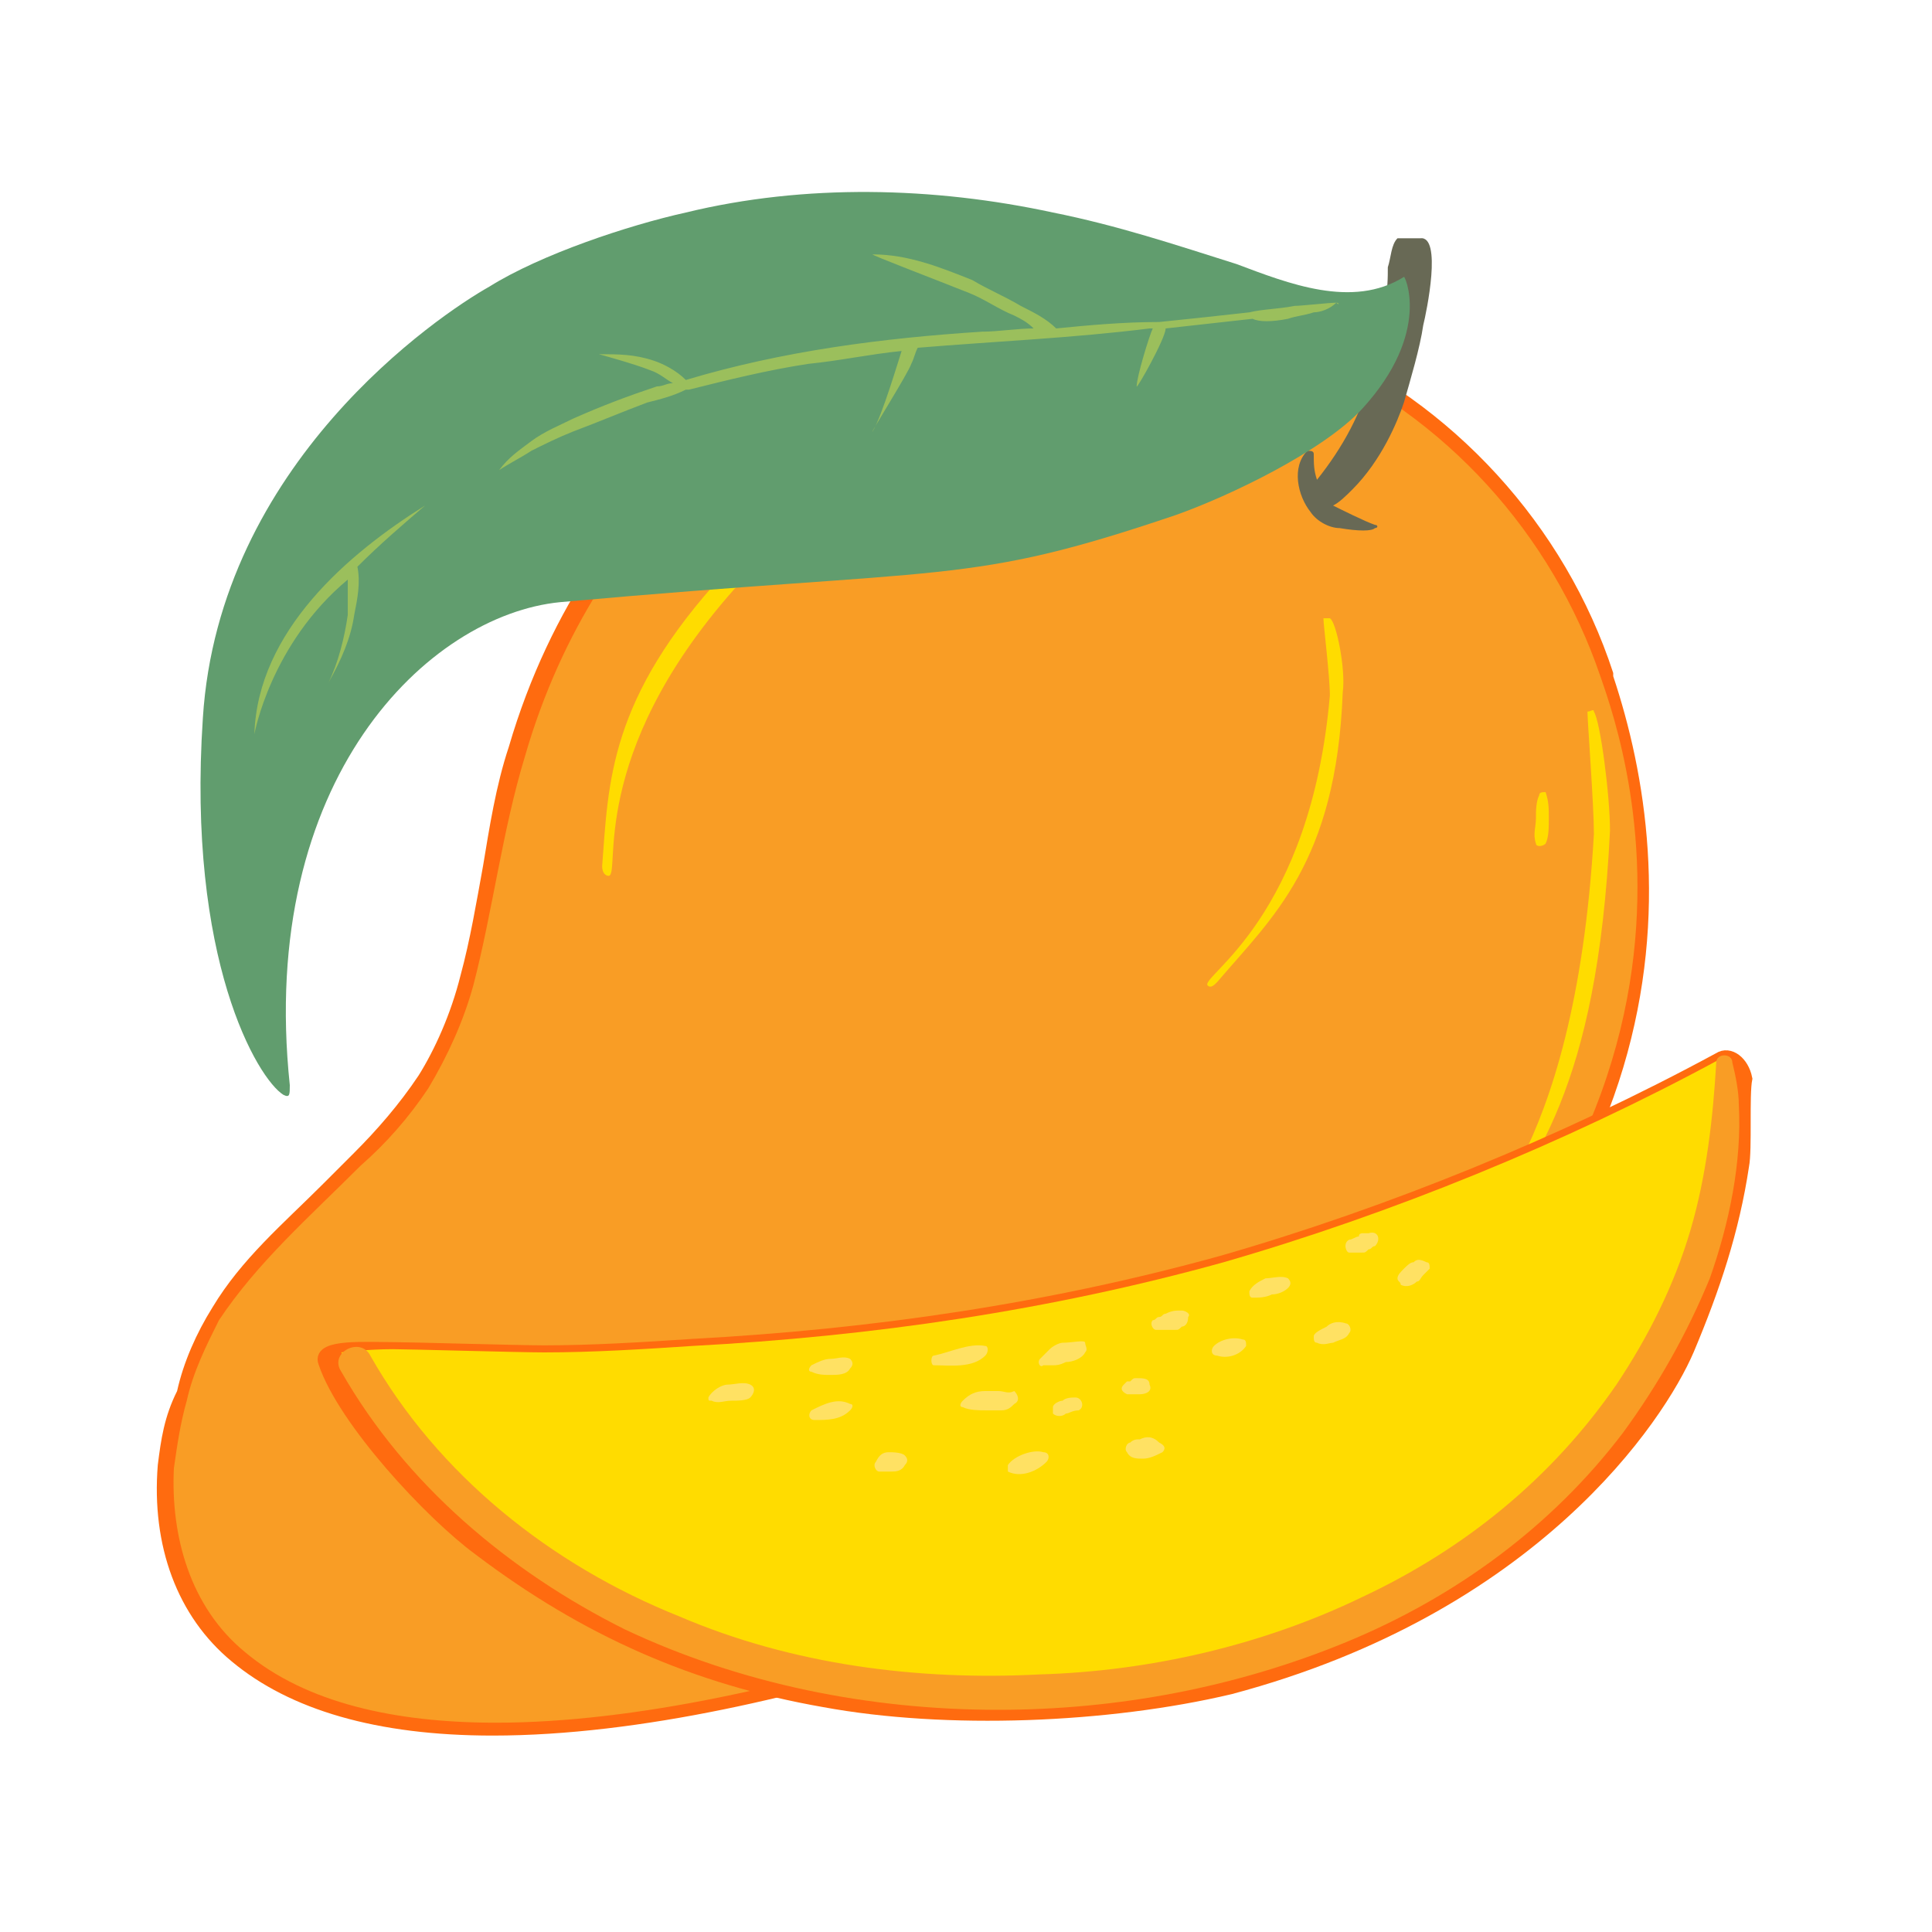 <?xml version="1.0" encoding="utf-8"?>
<!-- Generator: Adobe Illustrator 28.2.0, SVG Export Plug-In . SVG Version: 6.00 Build 0)  -->
<svg version="1.1" xmlns="http://www.w3.org/2000/svg" xmlns:xlink="http://www.w3.org/1999/xlink" x="0px" y="0px" width="60px"
	 height="60px" viewBox="0 0 60 60" style="enable-background:new 0 0 60 60;" xml:space="preserve">
<style type="text/css">
	.st0{fill:#F99D25;}
	.st1{fill:#FF6B0F;}
	.st2{fill:#FFDC00;}
	.st3{fill:#686955;}
	.st4{fill:#619D6E;}
	.st5{fill:#9BBF5C;}
	.st6{fill:#FF6B0F;stroke:#FF6B0F;stroke-width:0.438;stroke-miterlimit:10;}
	.st7{fill:#FFE163;}
</style>
<g id="Layer_1">
</g>
<g id="Isolation_Mode">
	<g>
		<g>
			<g>
				<path class="st0" d="M15.3,53.7c-3.5,0-6.2-0.8-7.9-2.3c-1.6-1.4-2.4-3.5-2.2-5.9c0.1-0.7,0.2-1.4,0.4-2.1
					c0.2-0.9,0.6-1.8,1.1-2.5c0.9-1.4,2.1-2.6,3.3-3.8c0.4-0.3,0.7-0.7,1.1-1c0.7-0.7,1.4-1.5,2-2.4c0.6-0.9,1-1.9,1.4-3.2
					c0.3-1.1,0.5-2.3,0.7-3.4c0.2-1.2,0.5-2.5,0.8-3.7c2.6-8.9,9.5-12,9.6-12c2.7-1.1,5.5-1.7,8.4-1.7c3.6,0,6,0.9,6.6,1.2
					c4.4,1.9,7.8,5.6,9.3,10.1l0,0.1c3.4,10.2-1,19.7-12.5,26.7C36.1,48.6,24.4,53.7,15.3,53.7C15.3,53.7,15.3,53.7,15.3,53.7z"/>
				<path class="st1" d="M34,9.8c2.9,0,5.3,0.6,6.5,1.2c4.4,1.9,7.7,5.6,9.2,10c0.8,2.3,5.5,15.6-12.3,26.6c-1.6,1-13.2,5.9-22,5.9
					c-3.1,0-5.9-0.6-7.8-2.2c-1.7-1.4-2.3-3.6-2.2-5.7c0.1-0.7,0.2-1.4,0.4-2.1c0.2-0.9,0.6-1.7,1-2.5c1.2-1.8,2.8-3.2,4.4-4.8
					c0.8-0.7,1.5-1.5,2.1-2.4c0.6-1,1.1-2.1,1.4-3.2c0.6-2.3,0.9-4.8,1.6-7.1c2.3-8,8.3-11.4,9.5-11.9C28.7,10.3,31.6,9.8,34,9.8
					 M34,9.4c-2.9,0-5.7,0.6-8.5,1.7c-0.1,0-7.1,3.2-9.7,12.1c-0.4,1.2-0.6,2.5-0.8,3.7c-0.2,1.1-0.4,2.3-0.7,3.4
					c-0.3,1.2-0.8,2.3-1.3,3.1c-0.6,0.9-1.3,1.7-2,2.4c-0.3,0.3-0.7,0.7-1,1c-1.2,1.2-2.5,2.3-3.4,3.8c-0.5,0.8-0.9,1.7-1.1,2.6
					C5.1,44,5,44.7,4.9,45.5c-0.2,2.5,0.6,4.7,2.3,6.1c1.8,1.5,4.5,2.3,8.1,2.3c9.2,0,20.8-5.1,22.3-5.9c15.5-9.6,14.5-21,12.5-27
					l0-0.1c-1.5-4.6-5-8.4-9.4-10.3C40,10.3,37.6,9.4,34,9.4L34,9.4z"/>
			</g>
			<path class="st2" d="M24.6,16.7c0.1,0,0.1,0.1,0.1,0.1c-0.1,0.2-1.5,1.1-1.9,1.5c-4.6,5.2-3.5,8.9-3.9,8.9
				c-0.1,0-0.2-0.1-0.2-0.3c0.2-2.6,0.2-5.2,3.8-9.1C23,17.5,24.4,16.7,24.6,16.7z"/>
			<path class="st3" d="M44.1,7.4c-0.1,0-0.6,0-0.7,0c-0.2,0.2-0.2,0.6-0.3,0.9C43.1,8.6,43.1,9,43,9.4c-0.1,0.7-0.2,1.5-0.4,2.2
				c-0.3,1.2-0.9,2.3-1.7,3.3c-0.1-0.3-0.1-0.5-0.1-0.8c0-0.1-0.1-0.1-0.2-0.1c-0.5,0.5-0.3,1.4,0.1,1.9c0.2,0.3,0.6,0.5,0.9,0.5
				c0.6,0.1,1,0.1,1.1,0c0.1,0,0.1-0.1,0-0.1c-0.3-0.1-1.1-0.5-1.3-0.6c0.2-0.1,0.4-0.3,0.6-0.5c0.9-0.9,1.4-2.1,1.6-2.7
				c0.2-0.7,0.5-1.7,0.6-2.4C44.3,9.7,44.8,7.3,44.1,7.4z"/>
			<path class="st4" d="M43.6,8.6C43.6,8.6,43.6,8.6,43.6,8.6C43.6,8.6,43.6,8.6,43.6,8.6c-1.6,1-3.6,0.2-5.2-0.4
				c-1.9-0.6-3.7-1.2-5.7-1.6c-3.7-0.8-7.7-0.9-11.4,0c-1.8,0.4-4.5,1.3-6.1,2.3c-1.6,0.9-8.4,5.5-8.9,13.4C5.8,29.8,8,33.5,8.8,34
				C9,34.1,9,34,9,33.7c-1-9.5,4.3-14.6,8.4-15c12.2-1.1,12.6-0.5,19.1-2.7c1.7-0.6,4.6-2,5.8-3.3C44.5,10.3,43.6,8.5,43.6,8.6z"/>
			<path class="st5" d="M13.2,15.7c-2.4,1.5-5.2,3.9-5.3,7.1c0,0,0.5-2.8,2.9-4.8c0,0.4,0,0.8,0,1.1c-0.1,0.7-0.3,1.5-0.6,2.1
				c0.4-0.7,0.7-1.4,0.8-2.1c0.1-0.5,0.2-1,0.1-1.5C11.8,16.9,12.5,16.3,13.2,15.7C13.2,15.7,13.2,15.6,13.2,15.7z"/>
			<path class="st5" d="M41.5,9.4c-0.2,0-1.1,0.1-1.3,0.1c-0.5,0.1-1,0.1-1.4,0.2c-0.9,0.1-1.8,0.2-2.8,0.3c-1.1,0-2.2,0.1-3.2,0.2
				c-0.3-0.3-0.7-0.5-1.1-0.7c-0.5-0.3-1-0.5-1.5-0.8c-1-0.4-2-0.8-3.1-0.8c-0.1,0,2,0.8,3,1.2c0.5,0.2,0.9,0.5,1.4,0.7
				c0.2,0.1,0.4,0.2,0.6,0.4c-0.5,0-1.1,0.1-1.6,0.1c-3.1,0.2-6.2,0.6-9.2,1.5c-0.3-0.3-0.7-0.5-1-0.6c-0.6-0.2-1.1-0.2-1.7-0.2
				c0,0,1.1,0.3,1.6,0.5c0.3,0.1,0.5,0.3,0.7,0.4c0,0,0,0,0,0c-0.2,0-0.3,0.1-0.5,0.1c-0.9,0.3-1.7,0.6-2.6,1
				c-0.4,0.2-0.9,0.4-1.3,0.7c-0.4,0.3-0.7,0.5-1,0.9c0,0,0,0.1,0,0c0.3-0.2,0.7-0.4,1-0.6c0.4-0.2,0.8-0.4,1.3-0.6
				c0.8-0.3,1.5-0.6,2.3-0.9c0.4-0.1,0.8-0.2,1.2-0.4c0,0,0.1,0,0.1,0c1.2-0.3,2.4-0.6,3.7-0.8c1-0.1,1.9-0.3,2.9-0.4
				c-0.1,0.3-0.6,2-0.9,2.5c-0.1,0.1,1.1-1.8,1.2-2.1c0.1-0.2,0.1-0.3,0.2-0.5c2.4-0.2,4.8-0.3,7.2-0.6c0,0,0,0,0.1,0
				c-0.1,0.2-0.5,1.5-0.5,1.8c0,0.1,0.9-1.5,0.9-1.8c0,0,0,0,0,0c0.9-0.1,1.8-0.2,2.7-0.3C39.1,10,39.5,10,40,9.9
				c0.3-0.1,0.5-0.1,0.8-0.2C41,9.7,41.3,9.6,41.5,9.4C41.6,9.5,41.6,9.4,41.5,9.4z"/>
			<path class="st2" d="M49.5,22.1c0-0.1-0.1,0-0.2,0c0,0.3,0.2,2.9,0.2,3.8c-0.6,10.4-4.1,12.3-3.9,12.8c0.1,0.1,0.2,0.1,0.3,0
				c1.7-2.6,3.7-4.8,4.1-12.9C50,24.7,49.7,22.4,49.5,22.1z"/>
			<path class="st2" d="M41.3,19.2c0,0-0.1,0-0.2,0c0,0.2,0.2,1.8,0.2,2.4c-0.6,6.9-4,8.7-3.8,9c0.1,0.1,0.2,0,0.3-0.1
				c1.7-2,3.7-3.7,3.9-9C41.8,20.8,41.5,19.3,41.3,19.2z"/>
			<path class="st2" d="M47.8,24.7c-0.1,0.2-0.1,0.5-0.1,0.7c0,0.3-0.1,0.5,0,0.8c0,0.1,0.2,0.1,0.3,0c0.1-0.2,0.1-0.5,0.1-0.8
				c0-0.3,0-0.5-0.1-0.8C47.9,24.6,47.8,24.6,47.8,24.7z"/>
			<g>
				<polygon class="st2" points="8.4,46.2 8.4,46.2 8.4,46.2 				"/>
				<path class="st2" d="M8.4,46.2C8.4,46.2,8.4,46.2,8.4,46.2C8.4,46.2,8.4,46.2,8.4,46.2C8.4,46.2,8.4,46.2,8.4,46.2z"/>
			</g>
		</g>
		<g>
			<path class="st6" d="M53.4,32.9c-4.8,2.6-10.2,4.8-15.4,6.3c-5.4,1.5-10.9,2.3-16.5,2.6c-1.5,0.1-3.1,0.2-4.6,0.2
				c-0.8,0-4.2-0.1-4.7-0.1c-0.8,0-2.3-0.1-2.1,0.4c0.6,1.8,3.3,4.7,4.8,5.8c3.3,2.5,6.7,4,10.7,4.7c3.8,0.7,8.8,0.5,12.6-0.4
				c9.4-2.5,13.3-8.4,14.2-10.5c0.8-1.9,1.4-3.7,1.7-5.7c0.1-0.5,0-2.2,0.1-2.7C54.1,33,53.7,32.7,53.4,32.9z"/>
			<path class="st2" d="M53.4,32.9c-4.8,2.6-10.2,4.8-15.4,6.3c-5.4,1.5-10.9,2.3-16.5,2.6c-1.5,0.1-3.1,0.2-4.6,0.2
				c-0.8,0-4.2-0.1-4.7-0.1c-0.8,0-1.6,0.1-1.6,0.1s3.1,4.2,4.6,5.3c3.3,2.5,7.3,4.1,11.3,4.9c3.8,0.7,7.8,0.6,11.5-0.4
				C47.5,49.3,51,43,51.9,41c0.8-1.9,1.4-3.9,1.7-5.9c0.1-0.5,0.1-1,0.1-1.6C53.7,33.1,53.7,32.7,53.4,32.9z"/>
			<path class="st0" d="M53.3,33c-0.1,1.7-0.3,3.5-0.8,5.2c-0.5,1.7-1.3,3.3-2.3,4.8c-2,2.9-4.7,5.1-7.9,6.6
				c-3.1,1.5-6.6,2.3-10,2.4c-3.8,0.2-7.7-0.3-11.2-1.8c-4-1.6-7.5-4.4-9.6-8.1c-0.3-0.6-1.3-0.1-0.9,0.5c2,3.5,5.2,6.2,8.8,8
				c3.6,1.7,7.6,2.5,11.6,2.5c3.7,0,7.4-0.7,10.8-2.1c3.4-1.4,6.4-3.6,8.6-6.5c1.1-1.5,2-3.1,2.7-4.8c0.6-1.7,1-3.6,0.9-5.4
				c0-0.4-0.1-0.9-0.2-1.3C53.8,32.7,53.3,32.7,53.3,33z"/>
			<path class="st7" d="M29,42.1c-0.1,0-0.1,0.3,0,0.3c0.5,0,1.2,0.1,1.6-0.3c0.1-0.1,0.1-0.3,0-0.3C30.1,41.7,29.5,42,29,42.1z"/>
			<path class="st7" d="M31,43.2c-0.1,0-0.3,0-0.4,0c-0.3,0-0.5,0.1-0.7,0.3c-0.1,0.1-0.1,0.2,0,0.2c0.2,0.1,0.5,0.1,0.8,0.1
				c0.1,0,0.3,0,0.4,0c0.2,0,0.3-0.1,0.4-0.2c0.2-0.1,0.1-0.3,0-0.4C31.3,43.3,31.2,43.2,31,43.2z"/>
			<path class="st7" d="M33,41.7c-0.1,0-0.3,0.1-0.4,0.2c-0.1,0.1-0.2,0.2-0.3,0.3c-0.1,0.1,0,0.3,0.1,0.2c0.1,0,0.2,0,0.3,0
				c0.1,0,0.2,0,0.4-0.1c0.2,0,0.5-0.1,0.6-0.3c0.1-0.1,0-0.2,0-0.3C33.7,41.6,33.3,41.7,33,41.7z"/>
			<path class="st7" d="M33.4,43.4c-0.1,0-0.3,0-0.4,0.1c-0.1,0-0.3,0.1-0.3,0.2c0,0.1,0,0.1,0,0.2c0.1,0.1,0.3,0.1,0.4,0
				c0.1,0,0.2-0.1,0.4-0.1C33.7,43.7,33.6,43.4,33.4,43.4z"/>
			<path class="st7" d="M31.3,45.5c0,0.1,0,0.1,0,0.2c0.4,0.2,0.9,0,1.2-0.3c0.1-0.1,0.1-0.3-0.1-0.3C32.1,45,31.5,45.2,31.3,45.5z"
				/>
			<path class="st7" d="M36.7,40.7c-0.2,0-0.3,0-0.5,0.1c-0.1,0-0.1,0.1-0.2,0.1c-0.1,0-0.1,0.1-0.2,0.1c-0.1,0.1,0,0.3,0.1,0.3
				c0.1,0,0.3,0,0.4,0c0.1,0,0.1,0,0.2,0c0.1,0,0.1,0,0.2-0.1c0.1,0,0.2-0.1,0.2-0.3C37,40.8,36.8,40.7,36.7,40.7z"/>
			<path class="st7" d="M35.3,42.8c-0.1,0-0.1,0-0.2,0.1c0,0-0.1,0-0.1,0c0,0-0.1,0.1-0.1,0.1c-0.1,0.1-0.1,0.2,0.1,0.3
				c0,0,0.1,0,0.1,0c0,0,0.1,0,0.1,0c0.1,0,0.1,0,0.2,0c0.2,0,0.4-0.1,0.3-0.3C35.7,42.8,35.5,42.8,35.3,42.8z"/>
			<path class="st7" d="M35.4,44.7c-0.1,0-0.2,0-0.3,0.1c-0.1,0-0.2,0.2-0.1,0.3c0.1,0.2,0.3,0.2,0.5,0.2c0.2,0,0.4-0.1,0.6-0.2
				c0.1-0.1,0.1-0.2-0.1-0.3C35.8,44.6,35.6,44.6,35.4,44.7z"/>
			<path class="st7" d="M39.3,39.7c-0.2,0.1-0.4,0.2-0.5,0.4c0,0.1,0,0.2,0.1,0.2c0.2,0,0.4,0,0.6-0.1c0.2,0,0.4-0.1,0.5-0.2
				c0.1-0.1,0.1-0.2,0-0.3C39.8,39.6,39.5,39.7,39.3,39.7z"/>
			<path class="st7" d="M37.7,41.8c-0.1,0.1-0.1,0.3,0.1,0.3c0.3,0.1,0.7,0,0.9-0.3c0-0.1,0-0.2-0.1-0.2
				C38.3,41.5,37.9,41.6,37.7,41.8z"/>
			<path class="st7" d="M42.5,38.3c-0.1,0-0.1,0-0.2,0c0,0-0.1,0-0.1,0.1c-0.1,0-0.2,0.1-0.3,0.1c-0.2,0.1-0.1,0.4,0,0.4
				c0.1,0,0.3,0,0.4,0c0.1,0,0.1,0,0.2-0.1c0.1,0,0.1-0.1,0.2-0.1C42.9,38.5,42.8,38.2,42.5,38.3z"/>
			<path class="st7" d="M41.2,41.2c-0.2,0.1-0.4,0.2-0.4,0.3c0,0.1,0,0.2,0.1,0.2c0.2,0.1,0.4,0,0.5,0c0.2-0.1,0.4-0.1,0.5-0.3
				c0.1-0.1,0-0.3-0.1-0.3C41.5,41,41.3,41.1,41.2,41.2z"/>
			<path class="st7" d="M25.8,42.2c-0.2,0-0.4,0.1-0.6,0.2c-0.1,0.1-0.1,0.2,0,0.2c0.2,0.1,0.4,0.1,0.6,0.1c0.2,0,0.5,0,0.6-0.2
				c0.1-0.1,0.1-0.2,0-0.3C26.2,42.1,26,42.2,25.8,42.2z"/>
			<path class="st7" d="M25.2,43.8c-0.1,0.1-0.1,0.3,0.1,0.3c0.4,0,0.8,0,1.1-0.3c0.1-0.1,0.1-0.2,0-0.2
				C26,43.4,25.6,43.6,25.2,43.8z"/>
			<path class="st7" d="M27.6,45.1c-0.2,0-0.3,0.1-0.4,0.3c-0.1,0.1,0,0.3,0.1,0.3c0.1,0,0.3,0,0.4,0c0.1,0,0.3,0,0.4-0.2
				c0.1-0.1,0.1-0.2,0-0.3C28,45.1,27.7,45.1,27.6,45.1z"/>
			<path class="st7" d="M22.6,43c-0.2,0-0.5,0.2-0.6,0.4c0,0.1,0,0.1,0.1,0.1c0.2,0.1,0.4,0,0.6,0c0.2,0,0.5,0,0.6-0.1
				c0.1-0.1,0.2-0.3,0-0.4C23.1,42.9,22.8,43,22.6,43z"/>
			<path class="st7" d="M43.9,39.2c-0.1,0-0.2,0.1-0.3,0.2c-0.1,0.1-0.2,0.2-0.2,0.3c0,0.1,0.1,0.1,0.1,0.2c0.2,0.1,0.4,0,0.5-0.1
				c0.1,0,0.1-0.1,0.2-0.2c0.1-0.1,0.1-0.1,0.2-0.2c0-0.1,0-0.2-0.1-0.2C44.1,39.1,44,39.1,43.9,39.2z"/>
		</g>
	</g>
</g>
</svg>
